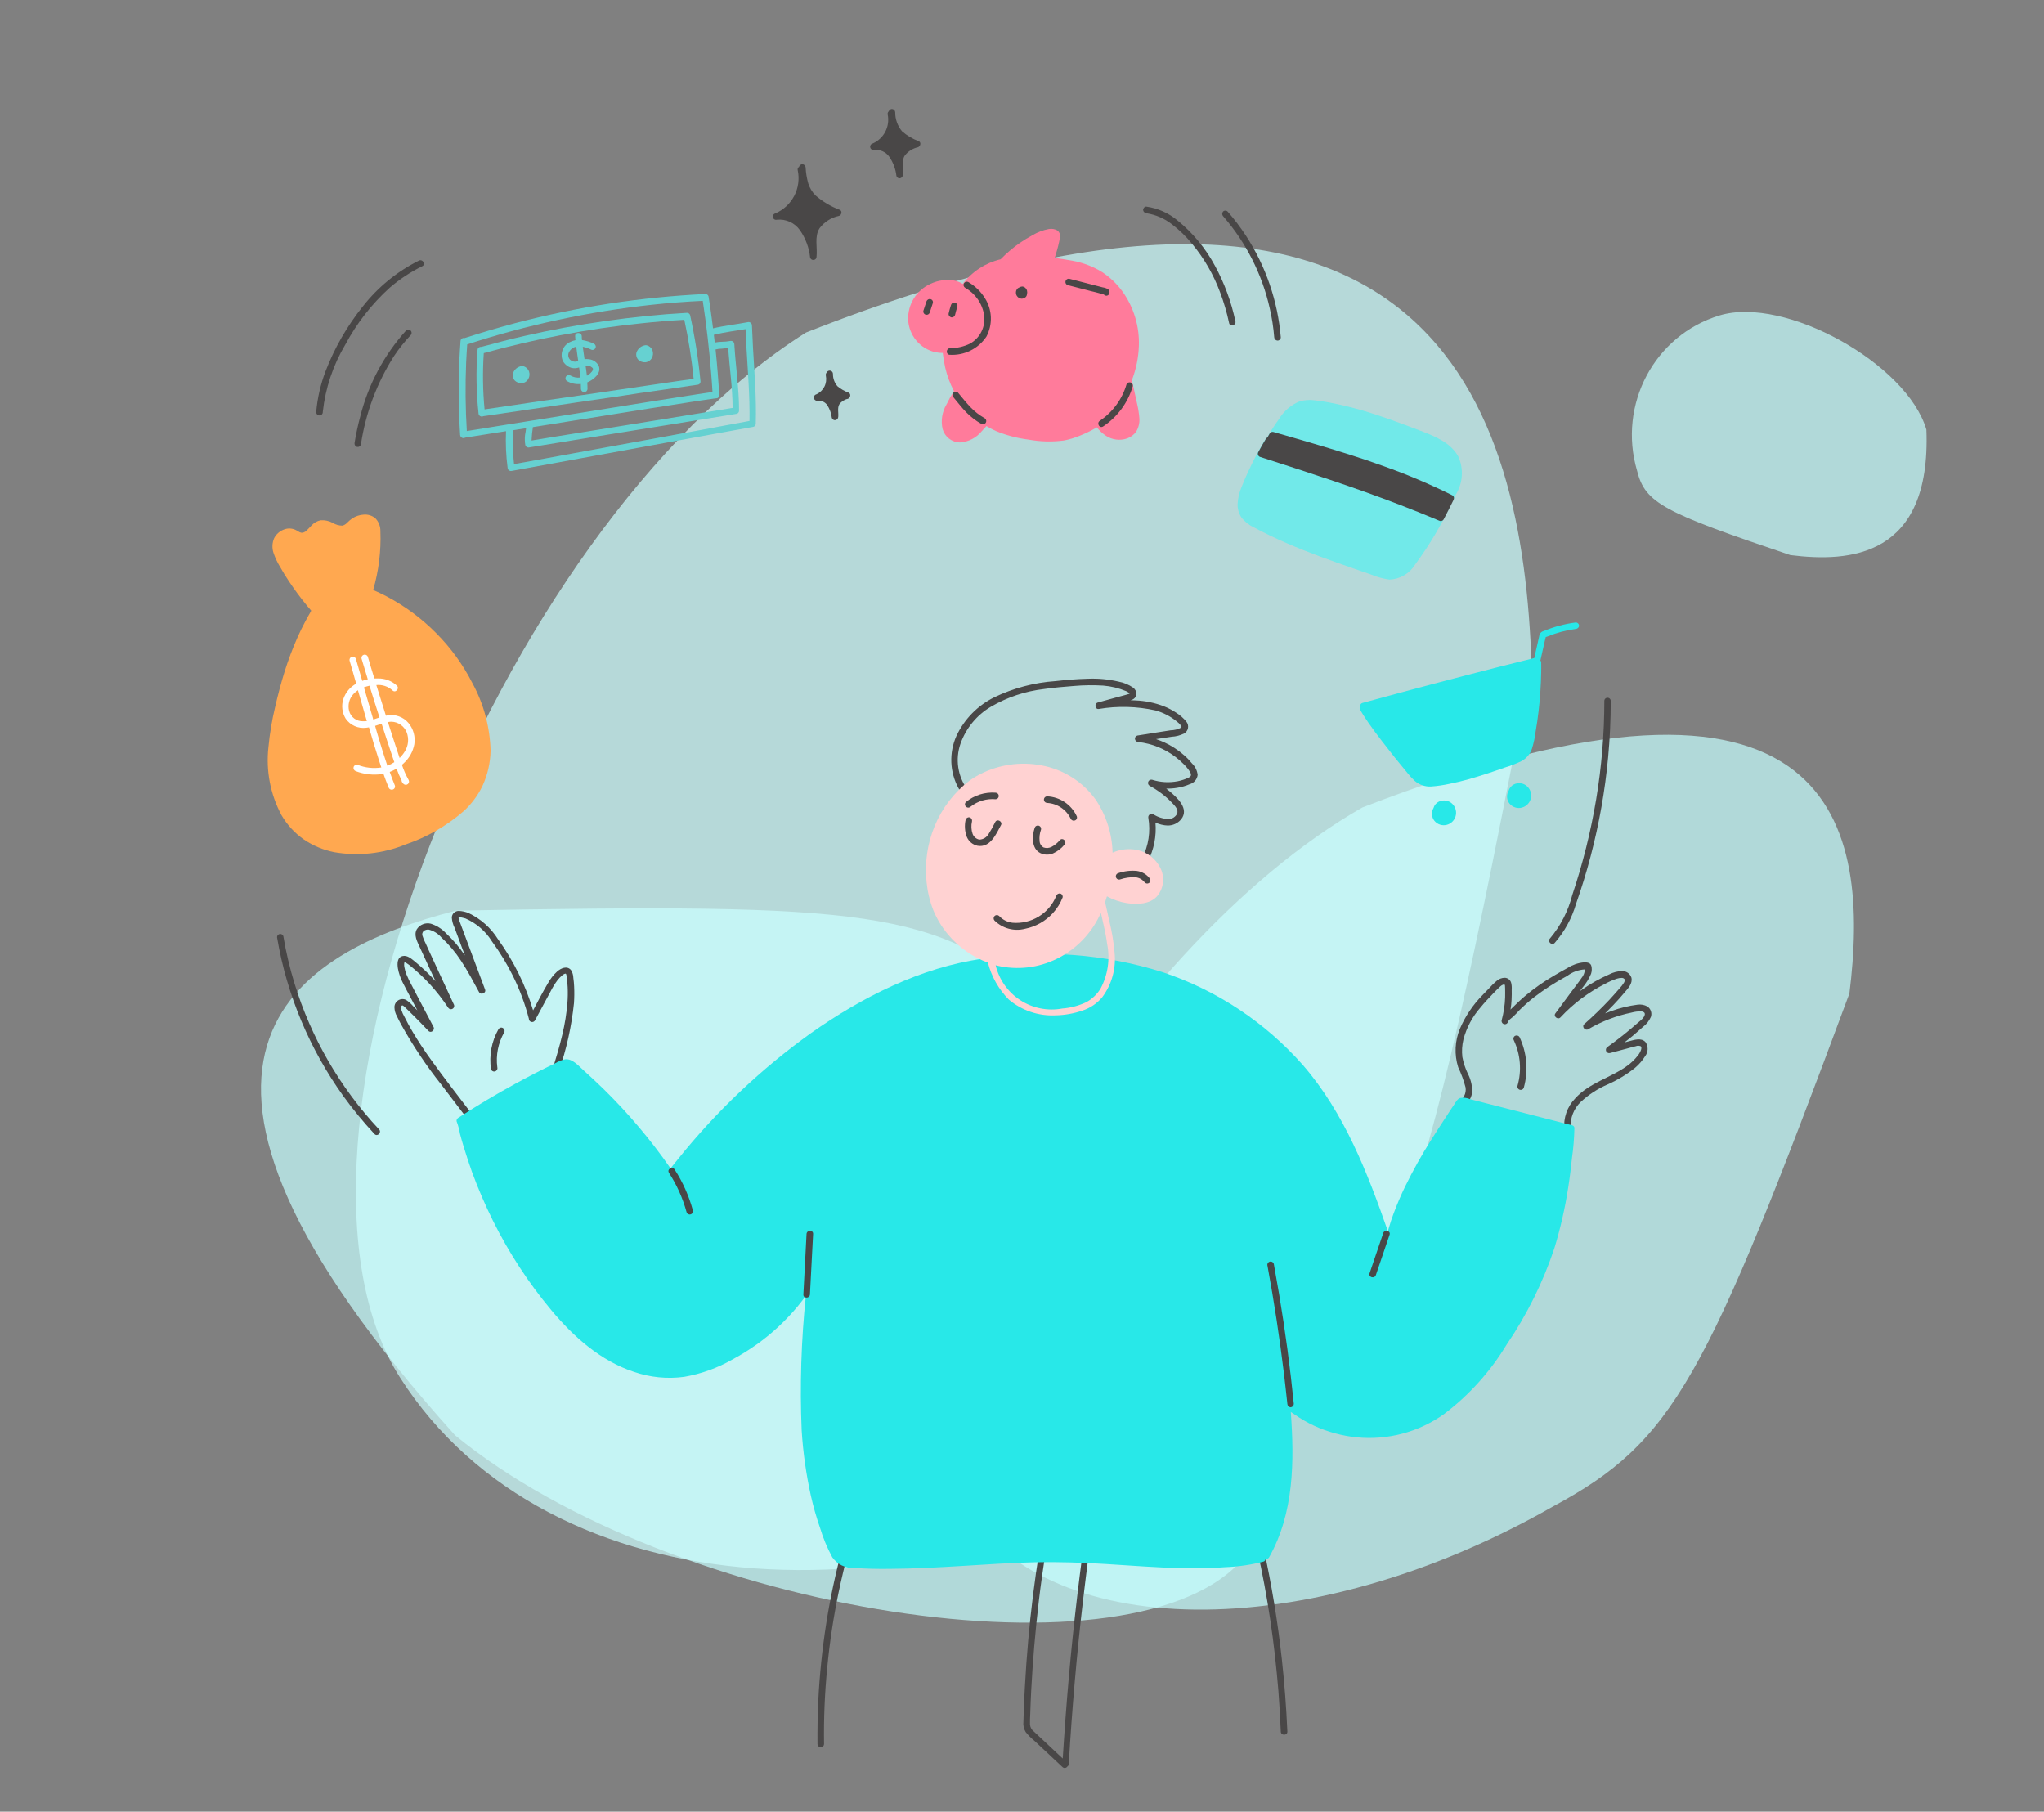 <?xml version="1.0" encoding="UTF-8"?>
<svg xmlns="http://www.w3.org/2000/svg" width="501" height="444" viewBox="0 0 501 444" fill="none">
  <rect x="0" y="0" width="501" height="444" fill="#808080" stroke="none"/>
  <g clip-path="url(#clip0_144_461)">
    <path d="M380.637 369.216C320.47 403.51 255.454 402.82 235.418 367.677C215.383 332.533 273.757 232.189 333.923 197.895C451.361 152.518 458.277 203.504 453.301 243.488C418.038 338.419 410.258 353.281 380.637 369.216Z" fill="#C6FFFF" fill-opacity="0.7"></path>
    <path d="M401.261 115.38C396.478 99.158 405.54 82.108 421.503 77.297C437.466 72.486 467.394 89.077 472.178 105.299C473.385 136.689 453.226 137.856 438.825 136.043C407.808 125.585 403.258 123.355 401.261 115.38Z" fill="#C6FFFF" fill-opacity="0.7"></path>
    <path d="M254.889 245.003C308.27 288.743 330.714 349.891 305.02 381.58C279.326 413.27 164.921 395.501 111.54 351.761C27.475 258.457 72.618 233.229 111.711 223.184C212.856 221.299 229.494 223.12 254.889 245.003Z" fill="#C6FFFF" fill-opacity="0.7"></path>
    <path d="M302.139 352.425C225.575 400.77 134.233 394.189 98.12 337.726C62.007 281.264 120.993 129.838 197.557 81.493C351.916 20.728 373.243 100.767 375.381 162.654C347.572 307.601 340.05 330.102 302.139 352.425Z" fill="#CDFFFF" fill-opacity="0.7"></path>
    <path d="M402.745 251.648C403.576 251.019 404.231 250.186 404.647 249.23C404.804 248.766 404.803 248.263 404.646 247.799C404.488 247.335 404.183 246.935 403.776 246.662C403.037 246.264 402.189 246.114 401.358 246.234C399.225 246.511 397.128 247.019 395.105 247.749C394.525 247.942 393.977 248.177 393.429 248.361C394.105 247.685 394.782 247.009 395.46 246.298C396.395 245.299 397.328 244.3 398.199 243.236C399.038 242.237 400.23 241.045 399.875 239.598C399.713 239.109 399.395 238.686 398.97 238.395C398.544 238.104 398.035 237.96 397.521 237.987C396.453 238.026 395.407 238.3 394.458 238.791C392.152 239.799 389.949 241.03 387.882 242.468L387.204 242.951C387.431 242.628 387.687 242.309 387.914 242.016C388.769 241.011 389.465 239.88 389.977 238.663C390.191 238.028 390.213 237.344 390.041 236.696C389.815 235.892 388.914 235.825 388.171 235.859C386.796 235.99 385.471 236.442 384.304 237.18C383.11 237.825 381.917 238.502 380.724 239.211C378.367 240.599 376.125 242.173 374.019 243.919C372.827 244.918 371.7 245.984 370.595 247.079L370.242 247.433C370.375 246.633 370.461 245.826 370.499 245.016C370.563 244.178 370.531 243.339 370.531 242.502C370.57 241.961 370.526 241.417 370.403 240.888C370.312 240.542 370.113 240.233 369.835 240.007C369.557 239.781 369.214 239.65 368.856 239.632C368.091 239.635 367.356 239.923 366.793 240.439C366.183 240.957 365.611 241.517 365.081 242.115C364.501 242.695 363.953 243.275 363.405 243.854C361.062 246.227 359.181 249.015 357.86 252.076C356.587 255.081 356.427 258.441 357.409 261.552C358.166 263.135 358.771 264.787 359.215 266.485C359.34 267.224 359.215 267.984 358.86 268.644C358.343 269.367 358.021 270.211 357.924 271.095C357.956 272.126 359.57 272.126 359.536 271.095C359.634 270.481 359.89 269.904 360.278 269.419C360.632 268.775 360.83 268.058 360.858 267.324C360.819 265.851 360.444 264.406 359.763 263.099C359.15 261.82 358.705 260.466 358.44 259.072C358.268 257.628 358.356 256.165 358.699 254.751C359.462 251.863 360.885 249.192 362.857 246.949C363.824 245.757 364.888 244.629 365.952 243.525C366.467 242.977 366.983 242.455 367.531 241.946C367.822 241.655 368.338 241.203 368.789 241.304C368.789 241.312 368.793 241.32 368.799 241.326C368.805 241.332 368.813 241.336 368.821 241.336C368.847 241.41 368.868 241.486 368.885 241.563C368.915 241.787 368.925 242.013 368.918 242.239C368.918 242.981 368.95 243.754 368.918 244.496C368.848 246.36 368.567 248.209 368.079 250.009C368.022 250.214 368.049 250.434 368.154 250.619C368.259 250.804 368.433 250.94 368.638 250.997C368.843 251.053 369.063 251.026 369.248 250.921C369.433 250.816 369.569 250.642 369.626 250.437C369.789 249.986 370.368 249.6 370.756 249.277C371.325 248.762 371.863 248.213 372.367 247.634C373.519 246.492 374.733 245.415 376.005 244.409C378.579 242.442 381.306 240.685 384.161 239.155C385.412 238.211 386.916 237.661 388.481 237.576C388.429 238.37 388.124 239.127 387.61 239.735C386.968 240.702 386.224 241.605 385.547 242.541C384.097 244.467 382.678 246.44 381.227 248.374C380.679 249.117 381.869 250.02 382.485 249.341C385.616 245.979 389.315 243.196 393.414 241.122C394.331 240.618 395.29 240.197 396.282 239.863C396.656 239.737 397.049 239.672 397.444 239.671C397.566 239.657 397.69 239.671 397.806 239.709C397.923 239.748 398.03 239.812 398.12 239.895C398.194 239.963 398.24 240.055 398.248 240.154C398.245 240.393 398.178 240.626 398.056 240.831C397.736 241.337 397.37 241.812 396.96 242.249C396.153 243.185 395.314 244.12 394.478 245.031C392.511 247.127 390.448 249.097 388.321 250.993C387.61 251.608 388.514 252.706 389.286 252.252C392.594 250.309 396.2 248.926 399.958 248.158C400.725 247.949 401.518 247.851 402.312 247.867C402.764 247.931 403.247 248.126 403.151 248.674C402.991 249.446 402.184 250.06 401.604 250.544C399.173 252.693 396.634 254.715 393.996 256.605C393.833 256.706 393.711 256.863 393.652 257.046C393.593 257.229 393.6 257.427 393.674 257.605C393.747 257.783 393.882 257.93 394.053 258.018C394.224 258.106 394.421 258.131 394.608 258.088C396.027 257.7 397.478 257.313 398.888 256.958C399.565 256.765 400.241 256.572 400.951 256.41C401.14 256.33 401.342 256.289 401.547 256.289C401.752 256.289 401.955 256.33 402.143 256.41C402.434 256.637 402.304 257.088 402.207 257.377C402.011 257.895 401.727 258.375 401.369 258.796C400.667 259.691 399.842 260.484 398.92 261.15C394.854 264.146 389.539 265.34 386.08 269.209C385.112 270.208 384.374 271.406 383.917 272.721C383.461 274.035 383.297 275.433 383.437 276.817C383.467 276.919 383.516 277.014 383.582 277.097C383.648 277.179 383.73 277.248 383.823 277.299C383.916 277.35 384.018 277.382 384.123 277.393C384.229 277.405 384.335 277.395 384.437 277.365C384.639 277.3 384.808 277.16 384.91 276.974C385.012 276.788 385.039 276.57 384.985 276.365C384.912 275.187 385.099 274.007 385.534 272.909C385.969 271.812 386.64 270.823 387.499 270.014C389.45 268.219 391.694 266.771 394.133 265.734C396.504 264.674 398.733 263.32 400.767 261.704C401.738 260.881 402.575 259.913 403.25 258.834C403.628 258.342 403.838 257.741 403.85 257.12C403.861 256.499 403.673 255.891 403.314 255.385C402.218 254.225 400.478 254.901 399.156 255.224C398.833 255.321 398.514 255.385 398.156 255.481C398.833 254.965 399.479 254.45 400.155 253.902C401.073 253.099 401.906 252.389 402.745 251.648ZM368.8 241.235L368.768 241.203C368.832 241.235 368.832 241.203 368.8 241.235Z" fill="#494747"></path>
    <path d="M371.346 253.872C371.255 253.924 371.175 253.994 371.11 254.078C371.046 254.161 370.999 254.257 370.972 254.359C370.945 254.461 370.938 254.567 370.952 254.671C370.967 254.776 371.002 254.877 371.055 254.967C372.686 258.447 373.006 262.398 371.958 266.095C371.902 266.301 371.929 266.52 372.034 266.705C372.139 266.89 372.313 267.026 372.518 267.083C372.723 267.14 372.943 267.113 373.128 267.008C373.313 266.903 373.449 266.729 373.506 266.523C374.642 262.402 374.263 258.01 372.436 254.146C372.32 253.973 372.145 253.85 371.944 253.8C371.742 253.749 371.53 253.775 371.346 253.872Z" fill="#494747"></path>
    <path d="M115.837 167.512C113.536 162.966 110.534 158.811 106.941 155.198C103.36 151.567 99.239 148.512 94.724 146.14C93.654 145.592 92.562 145.07 91.466 144.593C92.826 139.926 93.425 135.071 93.24 130.214C93.257 129.628 93.156 129.044 92.946 128.496C92.736 127.949 92.419 127.448 92.014 127.023C91.226 126.359 90.206 126.035 89.179 126.12C88.142 126.176 87.14 126.51 86.277 127.087C85.85 127.396 85.451 127.741 85.085 128.119C84.773 128.461 84.37 128.707 83.923 128.827C83.091 128.824 82.276 128.59 81.569 128.151C80.653 127.654 79.613 127.431 78.573 127.509C77.713 127.689 76.934 128.139 76.347 128.793C76.058 129.084 75.799 129.373 75.511 129.664L75.083 130.092C74.986 130.205 74.865 130.293 74.727 130.349C74.497 130.498 74.228 130.577 73.953 130.576C73.763 130.55 73.578 130.496 73.405 130.415C73.15 130.287 72.903 130.144 72.664 129.987C72.181 129.715 71.642 129.559 71.088 129.531C70.534 129.502 69.982 129.603 69.474 129.824C68.482 130.223 67.668 130.968 67.184 131.922C66.692 133.076 66.646 134.373 67.055 135.56C67.476 136.792 68.039 137.971 68.731 139.074C69.343 140.169 70.015 141.265 70.73 142.328C72.154 144.484 73.693 146.561 75.339 148.552C75.63 148.905 75.951 149.292 76.275 149.647C76.208 149.828 76.122 150.001 76.018 150.163C75.63 150.805 75.275 151.483 74.92 152.13C74.212 153.45 73.535 154.805 72.921 156.196C71.697 158.958 70.632 161.788 69.731 164.672C68.844 167.543 68.071 170.447 67.411 173.378C66.646 176.57 66.107 179.812 65.797 183.08C65.143 188.84 66.256 194.662 68.99 199.772C70.357 202.139 72.228 204.175 74.471 205.737C76.726 207.274 79.27 208.337 81.948 208.863C87.835 209.883 93.891 209.224 99.421 206.961C104.63 205.192 109.447 202.43 113.605 198.829C115.535 197.083 117.111 194.982 118.246 192.64C119.504 189.93 120.185 186.988 120.245 184.001C120.097 178.234 118.587 172.583 115.837 167.512Z" fill="#FFA850"></path>
    <path d="M292.173 187.11C291.59 186.39 290.945 185.721 290.247 185.111C288.776 183.816 287.126 182.742 285.346 181.921C284.693 181.629 284.026 181.37 283.347 181.146C284.606 180.953 285.862 180.759 287.152 180.566C288.228 180.512 289.282 180.237 290.247 179.759C290.485 179.623 290.691 179.438 290.852 179.217C291.012 178.995 291.124 178.741 291.179 178.473C291.233 178.204 291.23 177.928 291.17 177.66C291.109 177.393 290.992 177.142 290.827 176.924C290.113 176.031 289.252 175.267 288.28 174.666C287.326 174.039 286.311 173.51 285.25 173.087C283.042 172.246 280.713 171.767 278.353 171.668C277.925 171.636 277.514 171.636 277.094 171.636C277.287 171.572 277.45 171.508 277.61 171.443C277.888 171.315 278.123 171.111 278.289 170.854C278.454 170.597 278.543 170.298 278.545 169.992C278.526 169.698 278.441 169.412 278.295 169.155C278.15 168.898 277.949 168.677 277.706 168.509C276.649 167.785 275.452 167.291 274.193 167.058C271.691 166.469 269.12 166.231 266.553 166.35C263.91 166.414 261.299 166.639 258.688 166.93C253.488 167.288 248.404 168.634 243.708 170.895C239.628 172.91 236.353 176.252 234.423 180.374C233.517 182.402 233.092 184.613 233.181 186.833C233.271 189.052 233.872 191.222 234.939 193.171C235.236 193.658 235.57 194.122 235.938 194.557C236.011 194.634 236.099 194.694 236.196 194.735C236.293 194.777 236.397 194.798 236.503 194.798C236.608 194.798 236.713 194.777 236.81 194.735C236.907 194.694 236.995 194.634 237.068 194.557C237.205 194.401 237.281 194.2 237.281 193.992C237.281 193.785 237.205 193.584 237.068 193.428C235.915 191.839 235.163 189.995 234.877 188.053C234.59 186.111 234.777 184.128 235.422 182.274C236.766 178.475 239.402 175.268 242.869 173.215C246.872 170.876 251.318 169.395 255.923 168.865C258.342 168.509 260.792 168.317 263.199 168.122C265.591 167.913 267.994 167.881 270.39 168.026C272.319 168.179 274.212 168.636 275.999 169.38C276.23 169.477 276.447 169.608 276.641 169.768C276.705 169.832 276.868 170.057 276.9 169.992C276.868 170.057 276.641 170.089 276.577 170.121C276.221 170.217 275.9 170.316 275.545 170.412C274.837 170.604 274.094 170.799 273.386 170.992C271.935 171.379 270.484 171.799 269.065 172.184C268.226 172.411 268.357 173.862 269.292 173.763C273.913 172.979 278.642 173.099 283.217 174.118C285.113 174.642 286.88 175.553 288.406 176.793C288.796 177.076 289.143 177.412 289.438 177.793C289.511 177.89 289.567 177.999 289.601 178.116C289.601 178.116 289.568 178.244 289.601 178.18C289.568 178.276 289.536 178.276 289.438 178.375C288.656 178.763 287.797 178.972 286.923 178.987C284.216 179.415 281.477 179.824 278.768 180.271C278.581 180.319 278.418 180.434 278.311 180.595C278.204 180.756 278.16 180.951 278.188 181.142C278.221 181.335 278.319 181.51 278.466 181.639C278.613 181.769 278.799 181.844 278.995 181.852C282.338 182.226 285.515 183.508 288.182 185.559C288.831 186.053 289.445 186.591 290.02 187.17C290.616 187.732 291.146 188.359 291.599 189.041C291.8 189.312 291.912 189.638 291.92 189.976C291.888 190.297 291.567 190.459 291.278 190.618C290.456 190.993 289.595 191.274 288.71 191.457C286.607 191.871 284.434 191.749 282.391 191.101C282.202 191.055 282.003 191.077 281.83 191.165C281.656 191.252 281.52 191.399 281.446 191.579C281.372 191.759 281.365 191.959 281.426 192.144C281.487 192.328 281.612 192.485 281.779 192.584C283.895 193.716 285.812 195.186 287.454 196.935C288.066 197.577 288.935 198.516 288.486 199.482C288.292 199.833 288.015 200.131 287.679 200.351C287.344 200.57 286.959 200.704 286.56 200.74C285.173 200.716 283.821 200.303 282.658 199.548C282.52 199.475 282.363 199.443 282.207 199.456C282.051 199.469 281.902 199.526 281.777 199.621C281.652 199.715 281.556 199.843 281.501 199.99C281.446 200.136 281.434 200.296 281.466 200.449C282.04 203.825 281.509 207.296 279.951 210.346C279.468 211.282 280.884 212.086 281.336 211.153C282.847 208.201 283.495 204.883 283.206 201.579C284.143 202.03 285.163 202.283 286.202 202.319C286.836 202.326 287.464 202.191 288.039 201.923C288.613 201.655 289.121 201.262 289.524 200.772C291.554 198.204 288.556 195.518 286.686 193.937C286.427 193.723 286.138 193.487 285.847 193.261C286.765 193.292 287.684 193.228 288.588 193.068C289.62 192.906 290.627 192.613 291.584 192.197C292.104 192.057 292.569 191.763 292.92 191.355C293.271 190.946 293.491 190.442 293.551 189.907C293.43 188.843 292.942 187.855 292.173 187.11Z" fill="#494747"></path>
    <path d="M206.423 379.586C204.773 385.667 203.46 391.833 202.49 398.059C201.526 404.275 200.883 410.537 200.564 416.82C200.404 420.367 200.34 423.913 200.371 427.458C200.382 427.664 200.471 427.859 200.621 428.001C200.771 428.144 200.97 428.223 201.177 428.223C201.384 428.223 201.582 428.144 201.732 428.001C201.882 427.859 201.972 427.664 201.982 427.458C201.886 421.216 202.145 414.973 202.757 408.761C203.346 402.568 204.275 396.413 205.539 390.322C206.261 386.872 207.078 383.443 207.989 380.038C208.049 379.83 208.024 379.607 207.92 379.418C207.815 379.228 207.64 379.088 207.432 379.029C207.224 378.969 207.001 378.994 206.812 379.098C206.623 379.203 206.483 379.378 206.423 379.586ZM314.189 406.642C313.182 397.434 311.675 388.287 309.676 379.242C309.449 378.242 307.902 378.662 308.129 379.67C309.413 385.407 310.483 391.208 311.351 397.004C312.22 402.799 312.867 408.641 313.35 414.477C313.607 417.764 313.802 421.085 313.93 424.372C313.962 425.403 315.574 425.403 315.542 424.372C315.285 418.449 314.834 412.536 314.189 406.642ZM266.093 380.369C265.882 380.378 265.682 380.466 265.533 380.616C265.384 380.765 265.296 380.965 265.288 381.176C263.526 394.436 262.149 407.745 261.16 421.085C260.903 424.372 260.71 427.693 260.484 430.98C258.13 428.789 255.81 426.63 253.456 424.404C253.176 424.201 252.941 423.942 252.769 423.642C252.597 423.342 252.49 423.009 252.456 422.664C252.424 421.761 252.489 420.858 252.521 419.955C252.587 418.119 252.651 416.249 252.748 414.41C253.136 407.062 253.759 399.733 254.618 392.426C255.099 388.332 255.679 384.237 256.358 380.142C256.408 379.938 256.379 379.722 256.278 379.537C256.177 379.352 256.01 379.213 255.81 379.145C255.605 379.09 255.386 379.116 255.2 379.218C255.014 379.321 254.874 379.491 254.81 379.693C253.603 387.157 252.667 394.662 252.005 402.193C251.673 405.96 251.405 409.733 251.2 413.509C251.104 415.345 251.006 417.216 250.941 419.054L250.845 421.922C250.743 422.808 250.936 423.702 251.393 424.468C251.997 425.244 252.689 425.948 253.456 426.563C254.231 427.274 255.003 428.014 255.778 428.725L260.419 433.075C260.501 433.156 260.6 433.217 260.708 433.255C260.816 433.293 260.932 433.306 261.046 433.294C261.16 433.281 261.27 433.244 261.368 433.184C261.465 433.124 261.549 433.043 261.611 432.947C261.722 432.881 261.813 432.787 261.876 432.674C261.938 432.561 261.969 432.434 261.967 432.305C262.353 425.632 262.837 418.959 263.418 412.285C263.998 405.611 264.675 398.96 265.448 392.332C265.9 388.559 266.352 384.821 266.835 381.08C266.931 380.725 266.48 380.369 266.093 380.369Z" fill="#494747"></path>
    <path d="M357.451 111.902C355.551 108.42 351.618 106.905 348.104 105.55C343.3 103.714 338.498 101.912 333.565 100.489C331.068 99.775 328.54 99.173 325.989 98.685C324.729 98.444 323.459 98.251 322.184 98.105C320.967 97.948 319.73 98.035 318.546 98.362C316.428 99.249 314.645 100.784 313.453 102.747C312.4 104.206 311.432 105.724 310.551 107.292C310.387 107.364 310.251 107.488 310.166 107.646C308.607 110.206 307.196 112.854 305.942 115.576C305.327 116.889 304.756 118.223 304.23 119.574C303.747 120.767 303.453 122.029 303.359 123.312C303.268 124.581 303.609 125.842 304.326 126.893C305.165 127.932 306.236 128.759 307.453 129.309C310.021 130.695 312.676 131.954 315.351 133.114C320.768 135.468 326.312 137.432 331.889 139.367C333.306 139.85 334.757 140.366 336.169 140.85C337.572 141.438 339.047 141.839 340.554 142.044C341.813 142.001 343.041 141.649 344.132 141.019C345.222 140.389 346.141 139.5 346.807 138.432C350.311 133.7 353.323 128.624 355.795 123.28C356.15 122.604 356.471 121.896 356.827 121.217C357.683 119.834 358.188 118.261 358.297 116.637C358.406 115.014 358.116 113.388 357.451 111.902Z" fill="#71E9E9"></path>
    <path d="M140.725 241.719C140.693 241.028 140.628 240.34 140.53 239.656C140.52 238.972 140.319 238.305 139.95 237.73C138.983 236.602 137.5 237.278 136.567 238.085C135.646 238.929 134.872 239.921 134.277 241.019C132.993 243.178 131.827 245.434 130.667 247.627C128.794 241.373 125.884 235.478 122.06 230.186C120.319 227.397 117.811 225.168 114.837 223.766C114.081 223.45 113.273 223.275 112.453 223.25C112.233 223.244 112.013 223.282 111.807 223.361C111.601 223.441 111.413 223.561 111.253 223.714C111.094 223.867 110.967 224.05 110.879 224.252C110.791 224.455 110.744 224.673 110.741 224.894C110.803 225.758 111.033 226.601 111.42 227.376C111.773 228.344 112.128 229.277 112.49 230.244C112.974 231.566 113.457 232.889 113.973 234.177C112.617 232.168 111.038 230.318 109.265 228.665C108.255 227.602 106.99 226.815 105.591 226.377C104.95 226.219 104.276 226.264 103.663 226.506C103.049 226.749 102.526 227.176 102.167 227.729C101.362 229.18 102.265 230.76 102.877 232.114C103.585 233.662 104.296 235.177 105.004 236.724C105.584 237.982 106.164 239.238 106.744 240.465C105.164 238.711 103.451 237.084 101.619 235.596C100.814 234.954 99.815 234.049 98.685 234.312C97.3 234.635 97.364 236.215 97.525 237.308C97.748 238.532 98.15 239.716 98.719 240.822C99.299 242.016 99.943 243.144 100.555 244.336L102.297 247.625L101.227 246.555C100.739 245.986 100.174 245.486 99.549 245.072C99.242 244.918 98.901 244.846 98.558 244.864C98.215 244.881 97.882 244.988 97.593 245.173C97.303 245.359 97.067 245.616 96.907 245.92C96.748 246.224 96.67 246.565 96.682 246.908C96.704 247.668 96.915 248.41 97.294 249.07C97.615 249.746 97.936 250.39 98.293 251.036C101.17 256.221 104.469 261.159 108.156 265.802C110.318 268.638 112.509 271.507 114.668 274.345C114.78 274.523 114.956 274.652 115.159 274.705C115.363 274.759 115.579 274.734 115.764 274.634C115.856 274.582 115.936 274.512 116 274.428C116.065 274.344 116.112 274.249 116.139 274.147C116.166 274.045 116.172 273.939 116.158 273.834C116.144 273.73 116.109 273.629 116.055 273.538C112.573 268.961 109.027 264.448 105.674 259.774C104.055 257.544 102.538 255.242 101.129 252.874C100.43 251.695 99.774 250.491 99.162 249.264C98.829 248.694 98.559 248.089 98.357 247.46C98.293 247.169 98.197 246.589 98.55 246.427C98.713 246.362 98.873 246.525 99.001 246.621C99.293 246.878 99.581 247.169 99.84 247.426C100.42 247.976 101 248.556 101.552 249.104C102.712 250.264 103.874 251.458 105.002 252.65C105.644 253.326 106.678 252.455 106.26 251.682C105.098 249.491 103.938 247.266 102.779 245.074C102.196 243.946 101.617 242.849 101.037 241.721C100.489 240.754 100.004 239.754 99.586 238.725C99.395 238.234 99.252 237.727 99.158 237.21C99.035 236.757 99.024 236.281 99.126 235.823C99.276 235.854 99.421 235.909 99.554 235.986C99.972 236.246 100.371 236.537 100.748 236.854C102.405 238.218 103.967 239.693 105.421 241.271C107.036 243.048 108.512 244.944 109.838 246.945C109.945 247.128 110.12 247.262 110.326 247.316C110.531 247.371 110.749 247.341 110.933 247.234C111.117 247.128 111.25 246.953 111.305 246.747C111.359 246.542 111.33 246.323 111.223 246.14C109.903 243.302 108.612 240.499 107.292 237.661C106.65 236.242 105.969 234.824 105.325 233.407L104.358 231.267C104.029 230.652 103.759 230.007 103.551 229.341C103.479 229.132 103.471 228.907 103.528 228.694C103.586 228.481 103.707 228.29 103.874 228.147C104.23 227.896 104.665 227.782 105.098 227.826C106.289 228.132 107.358 228.795 108.161 229.726C110.014 231.445 111.649 233.386 113.029 235.504C114.641 237.954 116.025 240.565 117.414 243.144C117.842 243.951 119.218 243.401 118.897 242.532C117.575 238.954 116.22 235.408 114.9 231.832C114.221 230.058 113.577 228.252 112.901 226.482C112.77 226.094 112.61 225.739 112.473 225.354C112.407 225.168 112.385 224.97 112.409 224.774H112.569C112.722 224.777 112.873 224.799 113.021 224.838C113.376 224.902 113.729 224.999 114.091 225.095C116.77 226.263 119.03 228.22 120.571 230.704C122.545 233.396 124.281 236.254 125.76 239.247C127.4 242.578 128.696 246.067 129.629 249.66C129.623 249.837 129.676 250.01 129.778 250.154C129.881 250.298 130.028 250.403 130.197 250.455C130.366 250.506 130.548 250.501 130.713 250.438C130.878 250.376 131.019 250.262 131.112 250.112C132.368 247.758 133.659 245.404 134.915 243.05C135.414 242.056 135.997 241.107 136.657 240.212C137.001 239.775 137.389 239.376 137.817 239.02C137.977 238.892 138.525 238.472 138.72 238.665C138.811 238.809 138.855 238.978 138.848 239.148C138.907 239.436 138.95 239.727 138.977 240.019C139.041 240.661 139.107 241.303 139.139 241.945C139.198 243.245 139.177 244.547 139.075 245.845C138.86 248.418 138.45 250.972 137.849 253.484C137.173 256.386 136.302 259.262 135.431 262.126C135.388 262.326 135.425 262.536 135.532 262.71C135.639 262.885 135.809 263.013 136.007 263.066C136.205 263.119 136.416 263.095 136.596 262.998C136.777 262.9 136.914 262.738 136.978 262.543C138.852 257.14 140.096 251.539 140.687 245.851C140.78 244.475 140.793 243.096 140.725 241.719ZM99.074 235.885C99.01 235.853 99.042 235.949 99.074 235.885V235.885ZM112.357 224.864C112.291 224.864 112.291 224.928 112.357 224.864V224.864Z" fill="#494747"></path>
    <path d="M122.188 252.228C120.497 255.197 119.849 258.647 120.35 262.027C120.379 262.129 120.428 262.225 120.494 262.307C120.56 262.39 120.642 262.459 120.735 262.51C120.828 262.561 120.93 262.593 121.036 262.604C121.141 262.615 121.248 262.606 121.349 262.575C121.552 262.511 121.721 262.372 121.823 262.186C121.925 262.001 121.952 261.783 121.897 261.578C121.505 258.623 122.095 255.622 123.575 253.035C123.675 252.852 123.699 252.636 123.643 252.435C123.587 252.234 123.454 252.063 123.274 251.958C123.093 251.853 122.879 251.822 122.676 251.873C122.474 251.923 122.299 252.051 122.188 252.228Z" fill="#494747"></path>
    <path d="M385.37 275.796C380.598 274.57 375.795 273.346 371.032 272.12C368.678 271.508 366.324 270.928 363.97 270.316C362.746 269.992 361.519 269.704 360.332 269.38C359.561 269.046 358.709 268.945 357.881 269.089C357.205 269.348 356.85 270.057 356.463 270.637C355.821 271.572 355.206 272.539 354.594 273.474C353.336 275.377 352.112 277.279 350.886 279.212C348.499 282.979 346.322 286.875 344.363 290.881C343.353 292.978 342.439 295.121 341.624 297.301C341.172 298.495 340.753 299.719 340.4 300.978C340.315 301.251 340.25 301.531 340.205 301.814C335.176 287.406 329.505 272.77 319.413 261.101C310.186 250.616 298.353 242.753 285.113 238.308C270.841 233.771 255.708 232.623 240.916 234.956C225.732 237.051 211.227 244.432 198.815 253.17C186.599 261.923 175.634 272.303 166.223 284.02C165.611 284.793 164.967 285.567 164.355 286.342C159.542 279.411 154.091 272.946 148.074 267.031C146.462 265.463 144.821 263.927 143.152 262.421C141.893 261.325 140.346 259.391 138.508 259.618C137.652 259.796 136.835 260.123 136.092 260.583C132.758 262.181 129.468 263.87 126.226 265.648C121.48 268.242 116.834 271.016 112.299 273.964C112.12 274.075 111.99 274.251 111.937 274.455C111.883 274.658 111.909 274.875 112.01 275.06C112.341 275.982 112.589 276.932 112.751 277.898C113.042 278.968 113.331 280.025 113.654 281.056C114.296 283.151 114.977 285.246 115.717 287.309C117.202 291.341 118.903 295.291 120.81 299.141C124.708 306.993 129.512 314.36 135.125 321.093C140.571 327.606 147.181 333.506 155.369 336.213C159.331 337.583 163.56 338.003 167.715 337.439C171.934 336.703 175.991 335.229 179.699 333.086C183.678 330.948 187.371 328.316 190.692 325.254C192.398 323.67 194.002 321.98 195.494 320.193C196.136 319.418 196.752 318.613 197.364 317.806C197.436 317.733 197.491 317.645 197.525 317.548C196.377 328.501 196.032 339.523 196.493 350.527C196.827 355.928 197.582 361.294 198.751 366.577C199.355 369.249 200.108 371.886 201.007 374.474C201.757 376.966 202.761 379.374 204.003 381.662C204.601 382.514 205.406 383.2 206.341 383.657C207.277 384.114 208.313 384.326 209.353 384.275C212.287 384.467 215.218 384.532 218.127 384.489C224.027 384.457 229.927 384.134 235.792 383.781C241.692 383.425 247.562 383.006 253.49 382.877C259.358 382.749 265.226 382.942 271.092 383.305C277.572 383.693 284.019 384.241 290.499 384.337C293.754 384.401 297.043 384.337 300.298 384.078C303.455 383.966 306.59 383.513 309.648 382.726C309.807 382.688 309.948 382.597 310.048 382.467C310.147 382.338 310.2 382.178 310.196 382.015C310.359 382.067 310.536 382.061 310.695 381.996C310.854 381.931 310.985 381.812 311.065 381.66C317.192 370.829 317.256 358.12 316.385 346.039C316.708 346.232 316.997 346.467 317.256 346.619C318.77 347.688 320.377 348.619 322.058 349.401C325.379 350.931 328.93 351.9 332.567 352.269C340.146 353.006 347.736 350.98 353.94 346.564C360.062 341.944 365.249 336.2 369.221 329.639C374.218 322.309 378.178 314.325 380.991 305.912C382.473 301.046 383.604 296.08 384.377 291.052C384.762 288.634 385.053 286.184 385.312 283.733C385.649 281.383 385.842 279.015 385.892 276.641C385.914 276.552 385.918 276.458 385.904 276.367C385.889 276.275 385.857 276.188 385.808 276.109C385.76 276.03 385.696 275.962 385.621 275.908C385.545 275.855 385.46 275.816 385.37 275.796Z" fill="#28E8E8"></path>
    <path d="M284.37 212.643C283.826 211.584 283.062 210.653 282.128 209.915C281.194 209.177 280.112 208.647 278.956 208.363C276.86 207.885 274.665 208.1 272.701 208.975C272.586 204.325 271.143 199.806 268.543 195.951C265.547 191.81 261.148 188.9 256.165 187.763C251.062 186.592 245.715 187.159 240.971 189.374C239.809 189.915 238.698 190.56 237.652 191.3C233.85 194.2 230.89 198.061 229.077 202.486C227.287 206.829 226.611 211.55 227.11 216.221C227.345 218.562 227.898 220.861 228.754 223.054C229.664 225.267 230.918 227.323 232.471 229.144C235.049 232.205 238.383 234.539 242.142 235.915C243.014 239.339 244.783 242.468 247.267 244.98C250.45 247.657 254.525 249.037 258.68 248.847C260.963 248.806 263.226 248.404 265.384 247.655C267.226 247.046 268.865 245.942 270.122 244.464C272.512 241.302 273.607 237.348 273.185 233.407C272.954 230.764 272.513 228.144 271.864 225.572C271.541 224.089 271.222 222.606 270.865 221.123C271.025 220.64 271.186 220.156 271.316 219.672C272.86 220.517 274.54 221.085 276.279 221.35C278.761 221.703 281.986 221.639 283.726 219.512C284.486 218.551 284.95 217.392 285.065 216.173C285.179 214.953 284.938 213.727 284.37 212.643ZM270.09 224.828C270.574 226.987 271.089 229.146 271.374 231.372C272.114 235.08 271.544 238.931 269.763 242.267C268.912 243.677 267.701 244.836 266.253 245.622C264.407 246.489 262.419 247.014 260.385 247.169C256.82 247.838 253.135 247.11 250.092 245.135C247.05 243.161 244.883 240.092 244.042 236.563L244.427 236.66C249.342 237.81 254.504 237.217 259.031 234.984C263.567 232.757 267.231 229.082 269.444 224.539L269.831 223.766C269.93 224.085 269.994 224.436 270.09 224.828Z" fill="#FFD2D2"></path>
    <path d="M281.858 215.35C281.475 214.833 280.992 214.398 280.438 214.071C279.884 213.745 279.27 213.532 278.633 213.447C277.096 213.306 275.547 213.493 274.088 213.995C273.986 214.023 273.891 214.071 273.808 214.136C273.725 214.201 273.655 214.281 273.603 214.373C273.551 214.465 273.518 214.566 273.505 214.67C273.492 214.775 273.5 214.881 273.528 214.983C273.556 215.084 273.604 215.179 273.669 215.262C273.734 215.345 273.814 215.415 273.906 215.467C273.998 215.519 274.099 215.552 274.203 215.565C274.308 215.578 274.414 215.57 274.516 215.542C275.708 215.137 276.964 214.951 278.222 214.994C278.657 215.025 279.081 215.144 279.469 215.343C279.857 215.543 280.201 215.819 280.48 216.154C280.592 216.332 280.767 216.461 280.97 216.515C281.174 216.569 281.39 216.544 281.575 216.445C281.666 216.392 281.746 216.322 281.809 216.238C281.873 216.154 281.919 216.058 281.945 215.956C281.972 215.854 281.977 215.748 281.962 215.644C281.947 215.54 281.912 215.44 281.858 215.35ZM237.917 197.686C239.651 196.319 241.846 195.672 244.044 195.88C244.251 195.869 244.445 195.78 244.588 195.63C244.73 195.48 244.809 195.281 244.809 195.074C244.809 194.867 244.73 194.668 244.588 194.519C244.445 194.369 244.251 194.279 244.044 194.268C241.411 194.069 238.803 194.889 236.757 196.558C236.681 196.631 236.62 196.718 236.579 196.815C236.537 196.912 236.516 197.017 236.516 197.122C236.516 197.228 236.537 197.332 236.579 197.429C236.62 197.526 236.681 197.613 236.757 197.686C236.833 197.762 236.924 197.823 237.023 197.865C237.123 197.906 237.23 197.927 237.337 197.927C237.445 197.927 237.552 197.906 237.651 197.865C237.751 197.823 237.841 197.762 237.917 197.686ZM256.681 195.169C256.575 195.168 256.469 195.188 256.371 195.228C256.273 195.268 256.184 195.327 256.109 195.402C256.033 195.477 255.974 195.566 255.934 195.665C255.893 195.763 255.873 195.868 255.874 195.974C255.877 196.187 255.963 196.39 256.114 196.541C256.265 196.691 256.468 196.777 256.681 196.781C257.916 196.855 259.108 197.262 260.13 197.961C261.152 198.659 261.965 199.622 262.482 200.746C262.593 200.926 262.768 201.056 262.972 201.11C263.176 201.164 263.393 201.138 263.578 201.037C263.67 200.985 263.75 200.915 263.814 200.831C263.879 200.747 263.926 200.651 263.953 200.549C263.98 200.447 263.986 200.341 263.972 200.236C263.958 200.131 263.923 200.03 263.869 199.939C263.215 198.568 262.201 197.4 260.935 196.56C259.669 195.72 258.199 195.239 256.681 195.169ZM243.946 201.455C243.461 202.477 242.912 203.468 242.302 204.421C242.072 204.819 241.744 205.153 241.35 205.39C240.955 205.627 240.507 205.759 240.047 205.775C239.677 205.702 239.333 205.536 239.045 205.294C238.757 205.051 238.536 204.74 238.401 204.388C238.059 203.403 238.003 202.342 238.24 201.326C238.291 201.121 238.262 200.905 238.161 200.72C238.06 200.535 237.892 200.395 237.693 200.327C237.488 200.272 237.269 200.299 237.083 200.401C236.897 200.503 236.758 200.672 236.693 200.875C236.368 202.291 236.47 203.772 236.984 205.131C237.217 205.678 237.579 206.161 238.039 206.537C238.5 206.913 239.045 207.172 239.627 207.29C242.722 207.806 244.173 204.421 245.365 202.197C245.816 201.358 244.425 200.554 243.946 201.455ZM259.775 205.904C259.204 206.591 258.503 207.161 257.712 207.579C257.406 207.718 257.079 207.805 256.745 207.838C256.428 207.85 256.112 207.806 255.81 207.71C255.516 207.553 255.269 207.321 255.094 207.038C254.918 206.755 254.821 206.431 254.81 206.098C254.716 205.156 254.837 204.205 255.166 203.316C255.214 203.115 255.183 202.902 255.08 202.723C254.976 202.543 254.807 202.411 254.607 202.353C254.408 202.295 254.195 202.315 254.01 202.411C253.826 202.506 253.686 202.669 253.618 202.865C252.94 204.831 252.78 207.99 255.003 209.086C255.489 209.319 256.02 209.445 256.559 209.457C257.098 209.468 257.634 209.364 258.13 209.152C259.208 208.66 260.159 207.928 260.912 207.012C261.611 206.259 260.475 205.131 259.775 205.904ZM259.904 218.992C259.699 218.942 259.482 218.97 259.297 219.071C259.112 219.173 258.972 219.34 258.904 219.54C258.058 221.645 256.559 223.424 254.627 224.613C252.694 225.803 250.431 226.341 248.17 226.148C246.909 226 245.742 225.405 244.881 224.472C244.729 224.333 244.53 224.258 244.324 224.263C244.119 224.267 243.923 224.351 243.777 224.496C243.632 224.642 243.548 224.838 243.544 225.043C243.539 225.249 243.614 225.448 243.753 225.6C244.718 226.556 245.914 227.245 247.225 227.601C248.536 227.957 249.916 227.967 251.232 227.631C253.858 227.108 256.251 225.765 258.065 223.796C259.093 222.677 259.902 221.376 260.452 219.959C260.505 219.758 260.478 219.544 260.375 219.364C260.273 219.183 260.103 219.049 259.904 218.992Z" fill="#494747"></path>
    <path d="M386.239 152.551C383.535 152.897 380.89 153.602 378.374 154.648C378.024 154.731 377.714 154.937 377.503 155.228C377.355 155.522 377.256 155.838 377.212 156.164C377.052 156.84 376.923 157.516 376.763 158.162C376.536 159.194 376.279 160.257 376.052 161.289H375.988C370.508 162.641 365.039 164.027 359.581 165.447C354.101 166.866 348.642 168.307 343.203 169.768C340.109 170.604 337.047 171.443 333.952 172.282C333.821 172.318 333.701 172.387 333.605 172.483C333.509 172.579 333.44 172.699 333.404 172.83C333.372 172.958 333.34 173.119 333.306 173.258C333.259 173.548 333.317 173.845 333.468 174.097C333.629 174.388 333.789 174.677 333.984 174.968C334.412 175.676 334.887 176.354 335.337 177.031C336.473 178.665 337.656 180.267 338.885 181.833C340.859 184.415 342.89 186.952 344.977 189.443C345.517 190.13 346.11 190.774 346.749 191.369C347.858 192.343 349.306 192.841 350.779 192.755C352.33 192.643 353.87 192.417 355.388 192.079C356.917 191.774 358.434 191.408 359.934 190.984C362.93 190.145 365.898 189.145 368.832 188.114C370.212 187.699 371.559 187.182 372.862 186.567C374.109 185.915 375.056 184.806 375.504 183.472C375.934 182.084 376.237 180.659 376.408 179.216C376.696 177.604 376.923 175.961 377.116 174.317C377.489 171.138 377.704 167.943 377.758 164.743C377.758 163.968 377.79 163.161 377.758 162.389C377.763 162.294 377.749 162.199 377.715 162.11C377.682 162.022 377.63 161.941 377.563 161.873C377.79 160.906 377.991 159.971 378.205 159.003C378.336 158.391 378.496 157.779 378.633 157.135C378.697 156.812 378.764 156.521 378.86 156.2V156.136C378.988 156.102 379.213 156.005 379.247 156.005C381.488 155.083 383.839 154.455 386.241 154.137C386.451 154.125 386.649 154.036 386.798 153.888C386.947 153.739 387.036 153.54 387.048 153.33C387.038 153.121 386.949 152.924 386.799 152.779C386.648 152.634 386.448 152.553 386.239 152.551ZM352.681 196.458C352.361 196.611 352.076 196.832 351.848 197.105C351.62 197.378 351.453 197.696 351.359 198.039C351.113 198.465 350.984 198.949 350.984 199.441C350.984 199.933 351.113 200.416 351.359 200.843C351.651 201.319 352.073 201.703 352.576 201.948C353.079 202.194 353.641 202.291 354.196 202.229C354.778 202.162 355.328 201.928 355.781 201.557C356.234 201.186 356.57 200.692 356.751 200.135C356.931 199.578 356.948 198.981 356.798 198.415C356.649 197.848 356.34 197.337 355.908 196.941C355.48 196.548 354.944 196.291 354.369 196.205C353.794 196.119 353.206 196.207 352.681 196.458ZM371.088 192.235C370.767 192.389 370.483 192.609 370.255 192.881C370.028 193.154 369.861 193.472 369.767 193.815C369.522 194.241 369.392 194.725 369.392 195.218C369.392 195.71 369.522 196.194 369.767 196.62C370.059 197.097 370.481 197.481 370.983 197.726C371.485 197.972 372.047 198.069 372.603 198.007C373.184 197.939 373.733 197.705 374.185 197.333C374.638 196.962 374.974 196.469 375.154 195.912C375.334 195.355 375.351 194.758 375.202 194.192C375.053 193.627 374.745 193.115 374.315 192.719C373.891 192.317 373.355 192.055 372.777 191.969C372.2 191.882 371.61 191.975 371.088 192.235Z" fill="#28E8E8"></path>
    <path d="M355.968 121.38C350.519 118.668 344.911 116.289 339.174 114.256C333.501 112.191 327.697 110.419 321.927 108.711C318.67 107.744 315.383 106.809 312.126 105.874C311.958 105.827 311.779 105.836 311.616 105.901C311.454 105.965 311.317 106.08 311.225 106.229C311.031 106.55 310.838 106.905 310.645 107.228C310.561 107.259 310.483 107.305 310.416 107.366C310.35 107.427 310.296 107.5 310.258 107.581C309.616 108.651 309 109.711 308.42 110.806C308.358 110.914 308.321 111.034 308.312 111.158C308.304 111.281 308.324 111.406 308.37 111.521C308.417 111.635 308.489 111.738 308.582 111.821C308.674 111.904 308.784 111.964 308.903 111.998C314.676 113.837 320.424 115.718 326.15 117.639C331.889 119.565 337.626 121.605 343.3 123.796C346.467 125.017 349.616 126.285 352.746 127.601C352.931 127.702 353.148 127.728 353.351 127.674C353.555 127.62 353.731 127.49 353.841 127.31C354.68 125.731 355.485 124.119 356.292 122.476C356.328 122.405 356.349 122.328 356.356 122.249C356.399 122.082 356.384 121.905 356.314 121.747C356.243 121.589 356.122 121.46 355.968 121.38Z" fill="#494747"></path>
    <path d="M279.277 102.616C279.192 101.411 279.009 100.214 278.729 99.038C278.476 97.81 278.208 96.585 277.925 95.364C277.762 94.656 277.602 93.945 277.409 93.237C278.465 90.518 279.053 87.641 279.149 84.726C279.307 79.991 277.902 75.335 275.151 71.477C273.805 69.614 272.134 68.008 270.219 66.737C268.008 65.359 265.559 64.409 262.998 63.934C261.515 63.643 260.002 63.418 258.517 63.223C258.618 62.938 258.704 62.648 258.776 62.355C259.214 61.004 259.558 59.624 259.807 58.226C259.879 57.897 259.853 57.554 259.733 57.239C259.612 56.925 259.402 56.652 259.129 56.455C258.508 56.122 257.792 56.008 257.098 56.131C255.699 56.384 254.357 56.886 253.135 57.614C252.023 58.208 250.947 58.864 249.91 59.581C248.24 60.752 246.686 62.08 245.268 63.546C241.567 64.415 238.284 66.547 235.985 69.575C235.35 69.186 234.651 68.913 233.92 68.768C231.928 68.417 229.877 68.699 228.054 69.575C226.373 70.333 224.956 71.575 223.984 73.142C223.012 74.71 222.529 76.531 222.597 78.374C222.69 80.234 223.385 82.013 224.577 83.444C225.769 84.874 227.393 85.879 229.205 86.305C229.821 86.434 230.447 86.499 231.076 86.5C231.215 87.723 231.419 88.937 231.688 90.138C232.156 92.121 232.87 94.038 233.815 95.843C233.14 96.915 232.527 98.023 231.979 99.165C230.91 100.968 230.575 103.113 231.044 105.157C231.302 106.091 231.856 106.917 232.623 107.509C233.39 108.102 234.329 108.43 235.298 108.444C236.324 108.372 237.325 108.093 238.24 107.622C239.155 107.151 239.964 106.498 240.618 105.704C241.005 105.276 241.391 104.833 241.778 104.42C242.535 104.88 243.321 105.289 244.132 105.645C246.681 106.697 249.359 107.402 252.095 107.742C254.968 108.263 257.904 108.335 260.798 107.956C262.17 107.691 263.51 107.28 264.796 106.732C266.119 106.206 267.401 105.581 268.631 104.861C268.695 104.829 268.793 104.765 268.858 104.733C269.463 105.522 270.192 106.207 271.017 106.764C271.784 107.281 272.662 107.612 273.581 107.729C274.499 107.847 275.432 107.748 276.305 107.44C277.19 107.119 277.955 106.534 278.496 105.764C279.063 104.816 279.335 103.72 279.277 102.616Z" fill="#FF7B9B"></path>
    <path d="M237.337 69.123C237.154 69.028 236.942 69.007 236.743 69.065C236.545 69.123 236.377 69.254 236.273 69.433C236.17 69.611 236.139 69.823 236.187 70.023C236.236 70.224 236.359 70.398 236.533 70.51C237.775 71.202 238.842 72.169 239.654 73.337C240.465 74.504 240.999 75.841 241.215 77.247C241.408 78.62 241.181 80.019 240.566 81.261C239.951 82.504 238.974 83.532 237.765 84.21C236.23 84.951 234.548 85.336 232.843 85.338C231.812 85.37 231.812 86.982 232.843 86.95C234.59 87.046 236.331 86.686 237.896 85.907C239.462 85.127 240.798 83.954 241.774 82.503C242.552 81.042 242.929 79.401 242.866 77.747C242.804 76.093 242.304 74.485 241.418 73.087C240.406 71.449 239.004 70.087 237.337 69.123ZM228.086 73.314C227.881 73.263 227.665 73.292 227.48 73.393C227.295 73.494 227.155 73.662 227.087 73.861C226.828 74.604 226.571 75.376 226.344 76.119C226.284 76.325 226.309 76.545 226.412 76.733C226.514 76.921 226.688 77.06 226.893 77.12C227.099 77.179 227.319 77.155 227.507 77.052C227.695 76.949 227.834 76.776 227.894 76.571C228.15 75.828 228.409 75.055 228.634 74.313C228.668 74.211 228.68 74.104 228.67 73.998C228.66 73.891 228.629 73.788 228.577 73.694C228.526 73.6 228.456 73.518 228.371 73.453C228.287 73.387 228.19 73.34 228.086 73.314ZM233.083 77.763C233.288 77.813 233.504 77.784 233.689 77.683C233.874 77.582 234.015 77.415 234.083 77.215C234.243 76.506 234.438 75.828 234.662 75.152C234.711 74.95 234.68 74.738 234.576 74.558C234.472 74.379 234.303 74.246 234.104 74.188C233.905 74.13 233.691 74.151 233.507 74.246C233.323 74.341 233.183 74.504 233.115 74.7C232.887 75.378 232.694 76.066 232.535 76.763C232.504 76.866 232.496 76.974 232.513 77.08C232.529 77.186 232.57 77.287 232.632 77.375C232.741 77.546 232.898 77.68 233.083 77.763ZM251.361 70.606C251.297 70.542 251.2 70.478 251.147 70.414C251.056 70.358 250.958 70.314 250.856 70.283C250.824 70.283 250.824 70.283 250.792 70.251C250.708 70.226 250.62 70.216 250.533 70.219C250.477 70.211 250.42 70.222 250.372 70.251C250.317 70.246 250.261 70.257 250.212 70.283C250.147 70.283 250.115 70.315 250.049 70.35C249.983 70.384 249.953 70.382 249.889 70.414C249.856 70.446 249.824 70.446 249.792 70.478C249.728 70.51 249.696 70.51 249.632 70.542C249.449 70.639 249.3 70.788 249.204 70.97C249.148 71.06 249.105 71.157 249.075 71.259C249.048 71.297 249.036 71.343 249.041 71.39C249.013 71.494 249.002 71.603 249.009 71.711C249.009 71.807 249.041 71.938 249.041 72.034C249.076 72.183 249.131 72.327 249.204 72.462C249.268 72.558 249.332 72.622 249.396 72.719L249.493 72.815C249.642 72.971 249.832 73.082 250.04 73.138C250.139 73.17 250.267 73.17 250.364 73.202H250.492C250.704 73.183 250.912 73.129 251.106 73.042C251.202 72.978 251.267 72.913 251.363 72.847C251.372 72.847 251.38 72.844 251.386 72.838C251.392 72.832 251.395 72.823 251.395 72.815C251.459 72.751 251.491 72.686 251.556 72.622C251.619 72.524 251.664 72.414 251.686 72.299C251.712 72.25 251.723 72.194 251.718 72.139C251.75 71.978 251.75 71.848 251.782 71.687C251.783 71.396 251.717 71.109 251.59 70.848L251.361 70.606ZM270.154 72.089C270.258 72.129 270.367 72.151 270.477 72.154C270.49 72.166 270.505 72.175 270.522 72.181C270.539 72.186 270.556 72.188 270.574 72.186C270.65 72.285 270.75 72.363 270.865 72.414C270.979 72.465 271.104 72.486 271.229 72.477C271.354 72.467 271.474 72.427 271.579 72.359C271.685 72.292 271.771 72.199 271.832 72.089C271.946 71.889 271.982 71.654 271.935 71.428C271.887 71.203 271.758 71.003 271.573 70.865C271.177 70.642 270.741 70.496 270.289 70.437C269.386 70.21 268.483 69.954 267.548 69.727C265.744 69.275 263.97 68.792 262.164 68.342C261.958 68.285 261.739 68.313 261.554 68.418C261.369 68.522 261.233 68.697 261.176 68.902C261.119 69.107 261.146 69.326 261.251 69.512C261.356 69.697 261.53 69.833 261.736 69.889C263.251 70.275 264.732 70.662 266.249 71.049C266.989 71.242 267.698 71.437 268.44 71.597C268.795 71.694 269.181 71.79 269.536 71.888C269.729 71.99 269.938 72.058 270.154 72.089ZM241.335 102.488C240.086 101.786 238.946 100.906 237.949 99.877C236.822 98.717 235.822 97.427 234.791 96.203C234.639 96.064 234.44 95.989 234.234 95.993C234.029 95.998 233.833 96.082 233.687 96.227C233.542 96.373 233.458 96.568 233.454 96.774C233.449 96.98 233.524 97.179 233.663 97.331C234.733 98.587 235.726 99.942 236.886 101.101C237.966 102.191 239.19 103.127 240.524 103.883C240.709 103.991 240.929 104.021 241.136 103.966C241.343 103.911 241.52 103.776 241.627 103.591C241.735 103.406 241.764 103.186 241.709 102.979C241.655 102.772 241.52 102.596 241.335 102.488ZM276.119 94.204C275.047 97.853 272.731 101.012 269.574 103.132C268.703 103.714 269.51 105.099 270.381 104.519C273.901 102.186 276.479 98.679 277.657 94.624C277.687 94.429 277.645 94.23 277.537 94.064C277.43 93.899 277.265 93.779 277.075 93.727C276.885 93.675 276.682 93.695 276.506 93.783C276.329 93.871 276.191 94.021 276.119 94.204ZM163.961 287.431C165.892 290.397 167.349 293.646 168.28 297.061C168.336 297.266 168.472 297.441 168.658 297.546C168.843 297.65 169.062 297.678 169.267 297.621C169.472 297.564 169.647 297.428 169.752 297.243C169.857 297.058 169.884 296.838 169.827 296.633C168.858 293.081 167.347 289.699 165.348 286.607C164.8 285.736 163.422 286.543 163.961 287.414V287.431ZM339.045 302.195C337.917 305.484 336.82 308.771 335.692 312.06C335.371 313.06 336.918 313.477 337.239 312.478C338.369 309.191 339.465 305.902 340.592 302.615C340.948 301.647 339.4 301.196 339.045 302.186V302.195ZM317.123 344.062C316.223 335.1 315.03 326.192 313.545 317.338C313.117 314.823 312.676 312.309 312.225 309.794C312.199 309.688 312.152 309.588 312.087 309.501C312.022 309.413 311.939 309.34 311.845 309.285C311.75 309.231 311.646 309.196 311.537 309.182C311.429 309.169 311.319 309.178 311.214 309.209C311.11 309.24 311.012 309.291 310.928 309.36C310.843 309.43 310.774 309.515 310.724 309.612C310.674 309.709 310.644 309.815 310.636 309.924C310.628 310.033 310.642 310.143 310.677 310.246C312.29 319.013 313.633 327.813 314.707 336.647C314.996 339.129 315.287 341.612 315.544 344.094C315.553 344.305 315.641 344.505 315.79 344.655C315.939 344.804 316.139 344.892 316.351 344.901C316.56 344.88 316.754 344.784 316.897 344.629C317.039 344.474 317.12 344.272 317.123 344.062ZM198.524 317.25L199.299 302.42C199.363 301.388 197.752 301.388 197.688 302.42L196.913 317.25C196.849 318.281 198.46 318.281 198.524 317.25Z" fill="#494747"></path>
    <path d="M162.968 95.46L167.61 94.784C168.19 94.688 168.77 94.624 169.352 94.525L170.06 94.429C170.156 94.429 170.253 94.397 170.351 94.397H170.317C170.363 94.402 170.409 94.39 170.448 94.365C170.608 94.332 170.769 94.332 170.899 94.3C171.005 94.301 171.11 94.281 171.208 94.241C171.307 94.2 171.396 94.141 171.471 94.066C171.546 93.991 171.605 93.901 171.645 93.803C171.685 93.705 171.705 93.6 171.704 93.494C171.177 88.032 170.327 82.607 169.157 77.247C169.11 77.079 169.009 76.931 168.869 76.826C168.73 76.721 168.559 76.665 168.385 76.667C161.646 77.054 154.903 77.737 148.236 78.698C141.597 79.633 135.021 80.846 128.508 82.336C124.994 83.142 121.48 84.048 117.966 85.013H117.836C117.623 85.016 117.42 85.102 117.27 85.252C117.12 85.402 117.034 85.605 117.031 85.817C116.649 90.973 116.735 96.152 117.288 101.292C117.291 101.504 117.377 101.708 117.528 101.858C117.679 102.008 117.882 102.094 118.095 102.096C118.229 102.095 118.362 102.062 118.482 102C120.737 101.679 122.995 101.358 125.283 101.001L137.115 99.261C141.66 98.582 146.206 97.906 150.783 97.262C154.781 96.622 158.874 96.036 162.968 95.46ZM126.057 99.265C123.639 99.62 121.189 99.974 118.771 100.335C118.335 95.749 118.271 91.135 118.578 86.539C124.767 84.827 131.054 83.346 137.372 82.154C143.884 80.895 150.492 79.928 157.06 79.252C160.608 78.866 164.166 78.576 167.73 78.381C168.767 83.159 169.532 87.991 170.02 92.856C167.957 93.115 165.926 93.436 163.863 93.727L152.031 95.467C147.485 96.145 142.94 96.821 138.362 97.465C134.245 98.039 130.149 98.653 126.057 99.265Z" fill="#66D1D1"></path>
    <path d="M170.317 94.397C170.381 94.397 170.576 94.365 170.317 94.397V94.397Z" fill="#77D8A2"></path>
    <path d="M184.567 85.274C184.464 83.426 184.378 81.578 184.308 79.729C184.305 79.605 184.273 79.484 184.216 79.374C184.159 79.264 184.078 79.169 183.979 79.094C183.88 79.02 183.765 78.969 183.643 78.945C183.522 78.921 183.397 78.925 183.277 78.957C180.441 79.504 177.572 79.793 174.766 80.472C174.67 79.633 174.552 78.794 174.445 77.957C174.218 76.182 173.96 74.409 173.67 72.637C173.624 72.469 173.523 72.321 173.383 72.216C173.243 72.111 173.073 72.055 172.898 72.057C165.007 72.437 157.142 73.223 149.332 74.411C141.55 75.608 133.835 77.211 126.22 79.213C122.073 80.316 117.957 81.529 113.874 82.851C113.808 82.851 113.744 82.819 113.68 82.819C113.467 82.823 113.264 82.909 113.114 83.059C112.963 83.21 112.878 83.413 112.875 83.626C112.435 89.568 112.316 95.529 112.52 101.484C112.584 103.196 112.68 104.908 112.777 106.578C112.786 106.789 112.873 106.989 113.023 107.138C113.172 107.288 113.372 107.375 113.583 107.384C113.742 107.376 113.896 107.332 114.035 107.256L121.966 105.998C122.642 105.901 123.35 105.773 124.029 105.677C123.899 108.669 124.028 111.667 124.414 114.637C124.418 114.761 124.45 114.882 124.507 114.992C124.565 115.102 124.646 115.198 124.745 115.272C124.844 115.346 124.959 115.397 125.08 115.422C125.202 115.446 125.328 115.442 125.448 115.411C133.152 113.993 140.856 112.606 148.56 111.187C156.264 109.768 163.968 108.384 171.672 106.965C175.992 106.192 180.343 105.386 184.664 104.611C184.832 104.564 184.98 104.463 185.085 104.324C185.19 104.184 185.246 104.013 185.243 103.838C185.436 97.654 184.92 91.463 184.567 85.274ZM178.475 85.274C178.828 90.174 179.545 95.075 179.57 99.974C173.15 101.005 166.73 102.069 160.325 103.1C153.749 104.17 147.141 105.229 140.562 106.293C137.138 106.841 133.697 107.389 130.29 107.969C130.338 106.868 130.445 105.77 130.614 104.681C132.385 104.39 134.16 104.099 135.899 103.843C141.249 102.972 146.599 102.131 151.922 101.275C156.692 100.5 161.464 99.76 166.234 99.017C169.2 98.533 172.198 98.082 175.164 97.664C175.344 97.626 175.528 97.604 175.712 97.598C175.767 97.597 175.82 97.585 175.87 97.563C175.92 97.541 175.965 97.509 176.003 97.47C176.108 97.402 176.192 97.306 176.243 97.192C176.295 97.078 176.311 96.951 176.292 96.828C176.078 93.089 175.776 89.338 175.389 85.642C175.906 85.51 176.437 85.445 176.97 85.447C177.475 85.37 177.991 85.336 178.475 85.274ZM114.42 105.647C114.076 100.034 114.022 94.406 114.258 88.788C114.322 87.337 114.42 85.886 114.516 84.403C121.811 82.019 129.224 80.019 136.728 78.411C144.329 76.772 152.012 75.534 159.743 74.7C163.903 74.249 168.089 73.927 172.252 73.733C173.155 79.633 173.831 85.565 174.315 91.527C174.445 93.042 174.541 94.557 174.638 96.072C172.187 96.427 169.716 96.815 167.255 97.202C162.645 97.91 158.036 98.653 153.426 99.394C148.075 100.232 142.734 101.088 137.404 101.962C132.634 102.736 127.862 103.477 123.091 104.251C120.19 104.714 117.32 105.197 114.42 105.647ZM161.194 107.324C153.49 108.743 145.786 110.128 138.082 111.547C134.053 112.289 130.023 113.03 125.993 113.738C125.697 110.987 125.611 108.218 125.734 105.454C126.804 105.294 127.862 105.099 128.957 104.938C128.893 105.486 128.797 106.034 128.7 106.582C128.593 107.418 128.615 108.266 128.765 109.096C128.828 109.299 128.968 109.469 129.154 109.571C129.34 109.673 129.559 109.699 129.764 109.644C136.372 108.574 143.013 107.485 149.621 106.421L169.384 103.231C173.11 102.614 176.839 102.012 180.57 101.424C180.738 101.377 180.886 101.276 180.991 101.136C181.096 100.997 181.151 100.826 181.15 100.652C181.15 95.203 180.311 89.787 179.99 84.339C179.986 84.215 179.954 84.094 179.897 83.984C179.839 83.874 179.758 83.779 179.659 83.705C179.56 83.631 179.446 83.58 179.325 83.556C179.203 83.532 179.078 83.535 178.958 83.566C178.267 83.694 177.565 83.758 176.861 83.759C176.298 83.775 175.738 83.84 175.185 83.951C175.121 83.309 175.057 82.695 174.971 82.051C175.017 82.056 175.062 82.044 175.1 82.019C177.614 81.405 180.193 81.084 182.74 80.664C182.967 86.628 183.514 92.561 183.675 98.523C183.707 100.07 183.739 101.617 183.707 103.166C176.217 104.583 168.706 105.938 161.194 107.324Z" fill="#66D1D1"></path>
    <path d="M144.432 88.047C144.048 87.987 143.658 87.976 143.272 88.015C143.111 87.016 142.981 85.982 142.844 84.985C143.538 85.117 144.211 85.344 144.842 85.661C145.026 85.761 145.241 85.785 145.442 85.729C145.643 85.673 145.814 85.54 145.919 85.36C146.025 85.179 146.055 84.965 146.005 84.762C145.954 84.56 145.827 84.385 145.649 84.275C144.707 83.805 143.695 83.489 142.653 83.339C142.621 83.018 142.589 82.697 142.589 82.372C142.523 81.341 140.911 81.341 140.975 82.372C141.008 82.695 141.008 83.05 141.04 83.371C140.581 83.46 140.136 83.612 139.719 83.823C138.885 84.212 138.233 84.91 137.902 85.77C137.572 86.629 137.587 87.584 137.945 88.433C138.163 88.843 138.46 89.206 138.82 89.5C139.179 89.794 139.594 90.013 140.04 90.144C140.669 90.307 141.333 90.273 141.943 90.048C142.071 90.885 142.17 91.724 142.234 92.528C141.382 92.634 140.52 92.453 139.783 92.013C139.6 91.913 139.385 91.889 139.184 91.945C138.983 92.001 138.811 92.134 138.706 92.314C138.601 92.495 138.571 92.709 138.621 92.912C138.672 93.114 138.799 93.289 138.977 93.399C140.003 93.986 141.187 94.234 142.362 94.11C142.394 94.538 142.394 94.947 142.394 95.334C142.405 95.54 142.494 95.735 142.644 95.877C142.794 96.02 142.993 96.099 143.2 96.099C143.407 96.099 143.606 96.02 143.756 95.877C143.906 95.735 143.995 95.54 144.006 95.334C144.006 94.786 143.974 94.238 143.941 93.723C145.425 93.111 147.455 91.497 146.779 89.725C146.562 89.269 146.233 88.876 145.822 88.582C145.412 88.289 144.933 88.105 144.432 88.047ZM141.53 88.531C141.183 88.659 140.805 88.671 140.451 88.566C140.097 88.461 139.786 88.245 139.565 87.949C139.387 87.689 139.288 87.383 139.282 87.068C139.276 86.753 139.363 86.443 139.531 86.177C139.714 85.864 139.961 85.593 140.256 85.381C140.551 85.17 140.887 85.023 141.243 84.951C141.371 86.113 141.564 87.273 141.727 88.465C141.672 88.512 141.602 88.535 141.53 88.531ZM144.367 91.756C144.207 91.881 144.034 91.99 143.852 92.079C143.755 91.272 143.659 90.433 143.528 89.629C143.837 89.569 144.155 89.588 144.455 89.683C144.754 89.779 145.024 89.949 145.24 90.177C145.658 90.658 144.723 91.495 144.367 91.756ZM128.056 89.691C127.535 89.729 127.036 89.921 126.623 90.242C126.209 90.563 125.9 90.999 125.734 91.495C125.65 91.812 125.651 92.145 125.736 92.462C125.82 92.779 125.987 93.068 126.218 93.301C126.436 93.509 126.695 93.67 126.977 93.775C127.26 93.881 127.56 93.927 127.862 93.913C128.205 93.891 128.536 93.78 128.824 93.593C129.112 93.406 129.347 93.147 129.507 92.843C129.659 92.57 129.752 92.269 129.78 91.958C129.807 91.647 129.769 91.334 129.668 91.039C129.538 90.695 129.321 90.39 129.039 90.153C128.757 89.917 128.418 89.758 128.056 89.691ZM158.132 88.788C158.475 88.764 158.806 88.653 159.094 88.466C159.382 88.279 159.617 88.021 159.778 87.718C159.93 87.445 160.022 87.143 160.05 86.832C160.078 86.52 160.04 86.207 159.938 85.912C159.815 85.566 159.6 85.26 159.316 85.027C159.032 84.794 158.69 84.643 158.327 84.591C157.805 84.629 157.306 84.821 156.893 85.142C156.48 85.463 156.171 85.899 156.005 86.395C155.921 86.712 155.921 87.046 156.006 87.363C156.091 87.68 156.257 87.969 156.488 88.201C156.94 88.602 157.529 88.812 158.132 88.788Z" fill="#66D1D1"></path>
    <path d="M102.684 63.87C97.351 66.53 92.674 70.339 88.988 75.023C85.102 79.853 81.992 85.258 79.769 91.046C78.564 94.236 77.802 97.576 77.505 100.973C77.499 101.082 77.516 101.192 77.554 101.294C77.592 101.397 77.65 101.491 77.726 101.57C77.801 101.649 77.892 101.713 77.993 101.756C78.093 101.799 78.201 101.821 78.311 101.821C78.42 101.821 78.529 101.799 78.629 101.756C78.73 101.713 78.82 101.649 78.896 101.57C78.971 101.491 79.03 101.397 79.068 101.294C79.106 101.192 79.122 101.082 79.117 100.973C79.749 95.139 81.629 89.51 84.629 84.467C87.427 79.239 91.102 74.529 95.492 70.542C97.922 68.448 100.608 66.671 103.487 65.254C104.454 64.805 103.615 63.418 102.68 63.87H102.684ZM99.547 80.987C94.153 86.963 90.302 94.167 88.329 101.972C87.746 104.128 87.272 106.312 86.91 108.516C86.867 108.721 86.898 108.934 86.999 109.118C87.099 109.301 87.262 109.442 87.458 109.516C87.663 109.57 87.882 109.544 88.068 109.442C88.254 109.34 88.393 109.17 88.458 108.968C89.614 101.221 92.393 93.806 96.613 87.209C97.823 85.399 99.183 83.695 100.679 82.115C100.818 81.964 100.893 81.764 100.889 81.559C100.884 81.353 100.801 81.157 100.655 81.011C100.51 80.866 100.314 80.782 100.108 80.778C99.903 80.773 99.703 80.849 99.552 80.987H99.547ZM200.138 62.934C200.395 60.645 199.556 58.034 200.878 55.939C202.05 54.385 203.744 53.309 205.648 52.908C206.263 52.748 206.519 51.717 205.843 51.425C203.657 50.616 201.637 49.417 199.879 47.886C199.066 47.06 198.459 46.056 198.107 44.952C197.747 43.68 197.531 42.371 197.465 41.051C197.456 40.84 197.368 40.641 197.219 40.492C197.07 40.343 196.871 40.255 196.66 40.246C196.474 40.251 196.295 40.316 196.149 40.432C196.004 40.548 195.9 40.708 195.854 40.888C195.714 40.972 195.606 41.1 195.548 41.252C195.489 41.404 195.483 41.571 195.53 41.727C195.982 43.855 195.679 46.075 194.673 48.004C193.667 49.933 192.021 51.452 190.018 52.301C189.813 52.358 189.638 52.493 189.533 52.679C189.429 52.864 189.401 53.083 189.458 53.288C189.515 53.494 189.651 53.668 189.836 53.773C190.021 53.878 190.241 53.905 190.446 53.848C191.522 53.74 192.608 53.919 193.593 54.367C194.578 54.814 195.427 55.514 196.055 56.395C197.449 58.392 198.314 60.709 198.569 63.131C198.617 63.319 198.732 63.482 198.893 63.589C199.054 63.696 199.249 63.739 199.44 63.711C199.635 63.697 199.816 63.609 199.946 63.464C200.076 63.319 200.145 63.129 200.138 62.934ZM225.184 34.599C223.687 34.048 222.303 33.228 221.099 32.181C220.002 30.872 219.407 29.215 219.424 27.507C219.414 27.294 219.325 27.093 219.174 26.943C219.023 26.794 218.821 26.707 218.608 26.7C218.436 26.709 218.271 26.769 218.134 26.872C217.996 26.976 217.892 27.117 217.836 27.28C217.727 27.374 217.646 27.495 217.6 27.632C217.554 27.768 217.546 27.914 217.577 28.055C217.875 29.487 217.669 30.979 216.994 32.278C216.318 33.576 215.215 34.601 213.87 35.179C213.665 35.235 213.491 35.371 213.386 35.556C213.281 35.742 213.254 35.961 213.311 36.166C213.367 36.371 213.503 36.546 213.689 36.651C213.874 36.755 214.093 36.783 214.298 36.726C215.015 36.662 215.735 36.789 216.386 37.095C217.038 37.401 217.596 37.874 218.005 38.466C218.941 39.853 219.529 41.446 219.717 43.109C219.764 43.297 219.88 43.46 220.041 43.567C220.202 43.674 220.397 43.718 220.588 43.689C220.78 43.656 220.955 43.558 221.084 43.411C221.213 43.264 221.288 43.078 221.296 42.883C221.459 41.335 220.868 39.497 221.78 38.113C222.585 37.081 223.726 36.362 225.005 36.082C225.604 35.887 225.863 34.888 225.184 34.599ZM208.002 96.235C207.003 95.875 206.075 95.341 205.263 94.656C204.536 93.816 204.146 92.736 204.167 91.625C204.167 91.44 204.103 91.26 203.985 91.117C203.868 90.973 203.705 90.874 203.524 90.836C203.342 90.798 203.153 90.824 202.988 90.909C202.824 90.994 202.693 91.133 202.618 91.302C202.523 91.405 202.456 91.529 202.422 91.665C202.389 91.8 202.39 91.942 202.426 92.077C202.615 92.994 202.485 93.948 202.056 94.781C201.628 95.614 200.928 96.275 200.072 96.654C199.866 96.711 199.692 96.847 199.587 97.032C199.482 97.218 199.455 97.437 199.512 97.642C199.569 97.847 199.705 98.021 199.89 98.126C200.075 98.231 200.294 98.258 200.5 98.202C200.946 98.174 201.393 98.263 201.794 98.461C202.196 98.659 202.539 98.958 202.789 99.329C203.381 100.255 203.755 101.301 203.885 102.392C203.933 102.579 204.048 102.742 204.209 102.849C204.37 102.956 204.565 103 204.756 102.972C204.948 102.938 205.123 102.84 205.252 102.694C205.381 102.548 205.456 102.362 205.464 102.167C205.561 101.2 205.208 99.974 205.723 99.103C206.227 98.404 206.975 97.921 207.818 97.75C208.422 97.555 208.687 96.556 208.002 96.235ZM281.019 52.264C283.276 52.617 285.405 53.537 287.208 54.939C289.047 56.338 290.714 57.95 292.173 59.742C295.12 63.277 297.442 67.289 299.04 71.606C299.975 74.07 300.718 76.603 301.264 79.181C301.478 80.181 303.035 79.761 302.811 78.753C301.804 73.988 300.11 69.395 297.782 65.117C295.48 60.832 292.345 57.048 288.563 53.989C286.399 52.188 283.775 51.027 280.987 50.636C280.559 50.572 280.18 51.064 280.18 51.443C280.202 51.655 280.298 51.852 280.452 52C280.605 52.148 280.806 52.236 281.019 52.249V52.264ZM299.813 53.005C305.43 59.464 309.352 67.219 311.225 75.571C311.767 77.904 312.134 80.275 312.321 82.663C312.33 82.874 312.417 83.074 312.566 83.223C312.715 83.372 312.915 83.46 313.126 83.47C313.232 83.471 313.337 83.451 313.436 83.411C313.534 83.371 313.624 83.311 313.699 83.236C313.774 83.161 313.833 83.072 313.873 82.973C313.913 82.875 313.934 82.769 313.932 82.663C313.188 73.802 310.262 65.264 305.415 57.809C304.053 55.718 302.545 53.725 300.902 51.845C300.751 51.697 300.549 51.614 300.338 51.614C300.127 51.614 299.925 51.697 299.774 51.845C299.639 52.01 299.567 52.218 299.573 52.431C299.579 52.644 299.662 52.848 299.806 53.005H299.813ZM393.234 171.792C393.23 179.86 392.562 187.913 391.236 195.871C389.91 203.849 387.948 211.708 385.37 219.373C384.378 223.274 382.515 226.9 379.921 229.979C379.179 230.719 380.349 231.849 381.049 231.106C383.483 228.327 385.277 225.048 386.305 221.5C387.657 217.661 388.851 213.768 389.883 209.83C391.968 201.891 393.399 193.794 394.163 185.621C394.591 181.043 394.805 176.402 394.805 171.792C394.805 171.583 394.722 171.382 394.574 171.234C394.426 171.085 394.225 171.002 394.015 171.002C393.806 171.002 393.605 171.085 393.457 171.234C393.309 171.382 393.226 171.583 393.226 171.792H393.234ZM67.935 229.889C69.121 236.85 71.1 243.653 73.833 250.165C76.573 256.704 80.045 262.912 84.182 268.67C86.522 271.909 89.063 274.999 91.79 277.921C92.498 278.694 93.626 277.534 92.918 276.793C83.345 266.591 76.243 254.327 72.159 240.946C71.003 237.185 70.099 233.351 69.452 229.469C69.396 229.268 69.261 229.098 69.079 228.996C68.897 228.894 68.682 228.869 68.481 228.926C68.28 228.982 68.11 229.117 68.008 229.299C67.906 229.481 67.88 229.696 67.937 229.897L67.935 229.889Z" fill="#494747"></path>
    <path d="M101.557 182.404C101.704 181.48 101.65 180.536 101.4 179.634C101.15 178.733 100.708 177.896 100.106 177.181C99.48 176.444 98.67 175.886 97.758 175.563C96.847 175.241 95.866 175.165 94.916 175.344C94.82 175.377 94.702 175.377 94.593 175.409C93.795 172.909 93.01 170.405 92.239 167.897C92.948 167.824 93.664 167.901 94.342 168.122C95.019 168.343 95.643 168.704 96.172 169.181C96.881 169.956 98.008 168.796 97.3 168.053C96.026 166.865 94.334 166.228 92.592 166.282H91.758C91.21 164.54 90.688 162.768 90.178 161.026C90.121 160.82 89.986 160.646 89.8 160.541C89.615 160.436 89.396 160.409 89.191 160.466C88.986 160.523 88.811 160.659 88.706 160.844C88.601 161.029 88.574 161.249 88.631 161.454C89.115 163.129 89.63 164.807 90.146 166.483C89.686 166.581 89.234 166.71 88.791 166.87C88.276 165.096 87.76 163.292 87.244 161.52C87.188 161.315 87.052 161.141 86.866 161.036C86.681 160.931 86.462 160.904 86.257 160.96C86.052 161.017 85.877 161.153 85.772 161.338C85.667 161.524 85.64 161.743 85.697 161.948C86.245 163.818 86.793 165.687 87.308 167.557C85.818 168.372 84.69 169.719 84.15 171.33C83.897 172.125 83.819 172.965 83.919 173.794C84.019 174.622 84.295 175.42 84.73 176.132C85.282 176.93 86.044 177.56 86.931 177.952C87.819 178.345 88.797 178.485 89.759 178.358L90.435 178.259C91.21 180.968 92.014 183.643 92.885 186.318C93.078 186.898 93.273 187.48 93.465 188.092C91.509 188.395 89.507 188.174 87.664 187.45C87.459 187.393 87.239 187.417 87.052 187.52C86.865 187.622 86.726 187.794 86.664 187.998C86.614 188.203 86.642 188.42 86.743 188.605C86.845 188.79 87.012 188.93 87.212 188.998C89.266 189.778 91.486 190.022 93.66 189.706C93.756 189.674 93.885 189.674 93.981 189.642C94.368 190.737 94.788 191.865 95.239 192.961C95.301 193.165 95.44 193.337 95.627 193.44C95.814 193.543 96.033 193.568 96.239 193.511C96.342 193.485 96.439 193.437 96.524 193.372C96.609 193.306 96.679 193.224 96.73 193.13C96.781 193.037 96.813 192.933 96.823 192.827C96.832 192.72 96.82 192.613 96.787 192.512C96.34 191.415 95.92 190.308 95.528 189.19C96.109 188.968 96.67 188.698 97.206 188.383C97.547 189.367 97.956 190.326 98.43 191.253C98.43 191.466 98.505 191.672 98.644 191.833C98.74 191.921 98.826 192.019 98.903 192.124C99.042 192.256 99.223 192.333 99.414 192.343C99.605 192.353 99.793 192.294 99.945 192.177C100.096 192.061 100.201 191.894 100.24 191.707C100.28 191.52 100.251 191.325 100.159 191.157C99.495 189.976 98.945 188.735 98.516 187.45C98.666 187.33 98.809 187.2 98.944 187.063C100.304 185.84 101.222 184.202 101.557 182.404ZM90.564 168.066C91.37 170.677 92.177 173.256 93.014 175.837C92.498 175.997 91.982 176.19 91.499 176.352C90.726 173.739 89.984 171.097 89.211 168.486V168.454C89.651 168.292 90.102 168.16 90.559 168.058L90.564 168.066ZM88.952 176.77C88.183 176.79 87.43 176.55 86.815 176.087C86.2 175.625 85.76 174.968 85.567 174.223C85.388 173.508 85.388 172.761 85.569 172.046C85.749 171.332 86.103 170.673 86.6 170.129C86.939 169.766 87.317 169.441 87.728 169.162C88.212 170.874 88.727 172.586 89.211 174.298C89.436 175.105 89.662 175.912 89.919 176.716C89.601 176.779 89.275 176.794 88.952 176.761V176.77ZM94.944 187.667C94.17 185.359 93.439 183.038 92.753 180.703C92.462 179.768 92.205 178.833 91.946 177.9L92.817 177.609C93.058 177.537 93.294 177.451 93.525 177.352C94.428 180.123 95.331 182.896 96.267 185.668C96.395 186.055 96.523 186.41 96.652 186.796C96.118 187.146 95.547 187.436 94.948 187.658L94.944 187.667ZM97.94 185.741C97.298 183.774 96.618 181.807 96.014 179.875C95.693 178.908 95.402 177.949 95.079 176.973C95.375 176.908 95.678 176.875 95.982 176.877C96.787 176.908 97.565 177.172 98.222 177.637C98.88 178.102 99.388 178.748 99.686 179.496C99.974 180.252 100.083 181.064 100.005 181.869C99.927 182.675 99.664 183.451 99.237 184.138C98.882 184.722 98.46 185.263 97.979 185.749C97.947 185.756 97.947 185.756 97.947 185.723L97.94 185.741Z" fill="white"></path>
  </g>
  <defs>
    <clipPath id="clip0_144_461">
      <rect width="500" height="444" fill="white" transform="translate(0.004)"></rect>
    </clipPath>
  </defs>
</svg>
